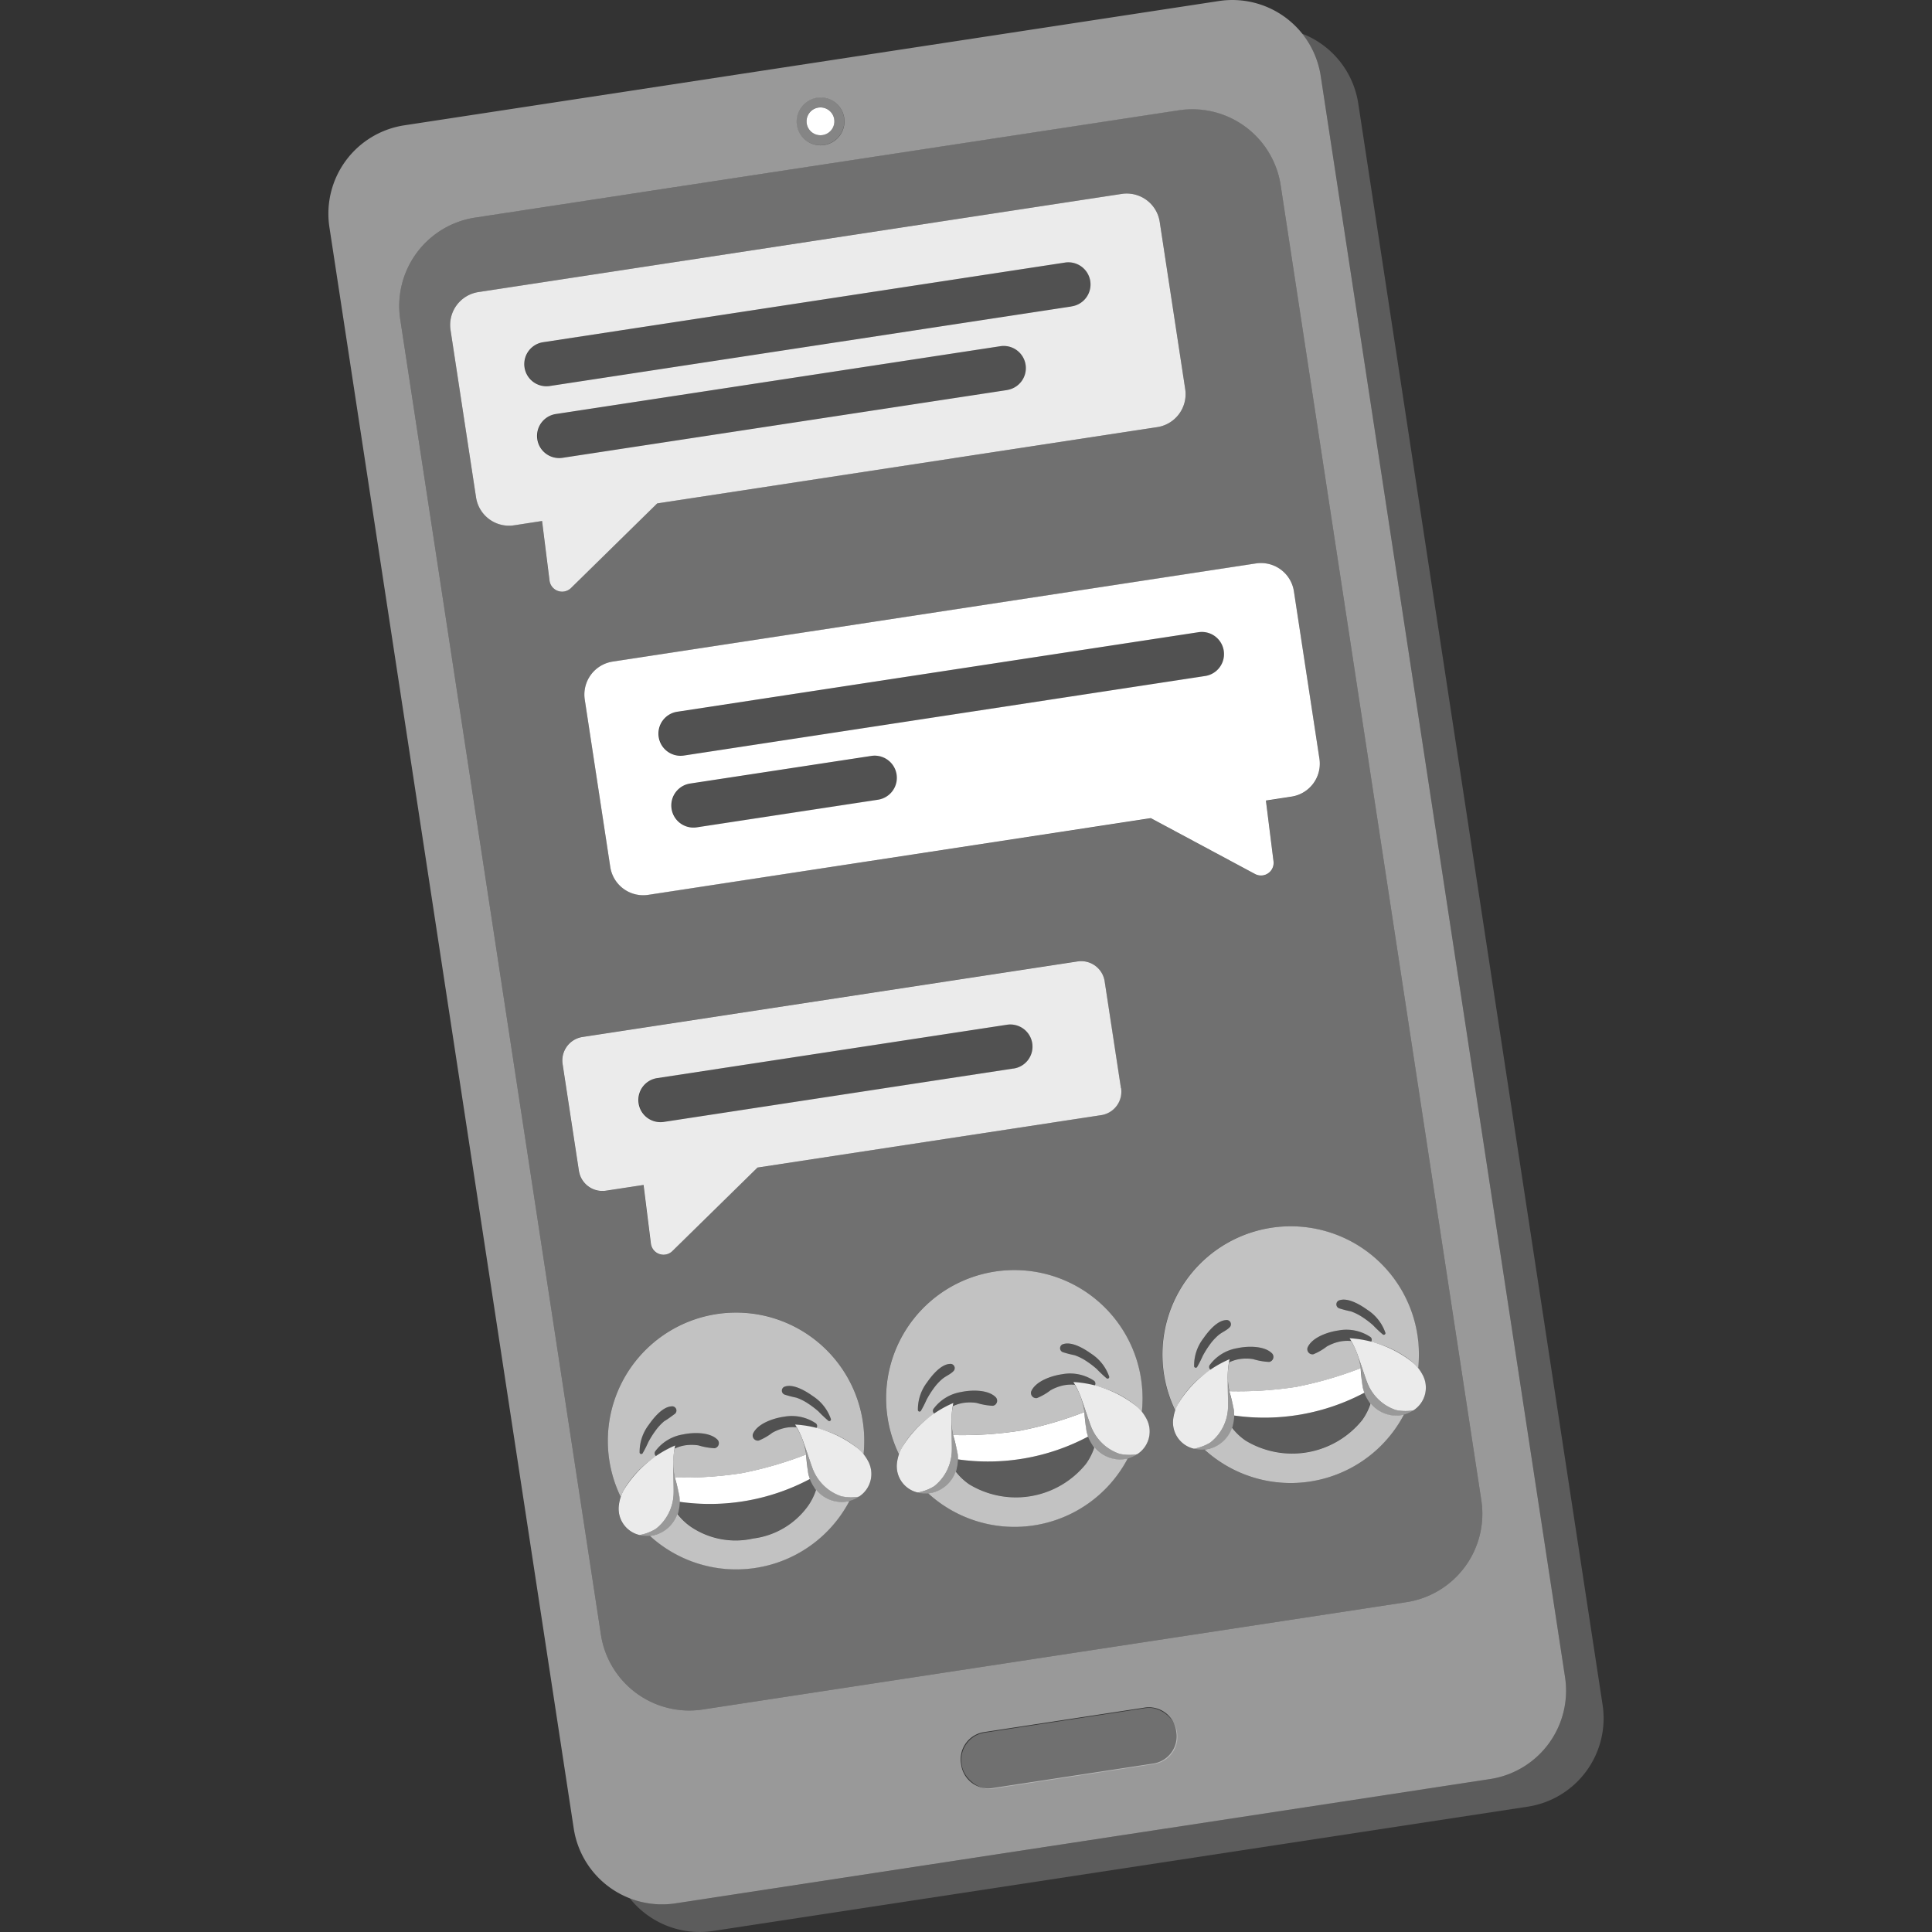 <svg viewBox="0 0 300 300" xmlns="http://www.w3.org/2000/svg"><rect x="0" y="0" width="300" height="300" fill="#333333" stroke="none"/><g fill="#fff"><path d="m 187.94 223.99 a 7.17 7.17 0 0 0 2.74 -5.28 c .05 -.73 -.05 -2.98 -.03 -4.36 a 13.11 13.11 0 0 1 .28 -3.3 17.39 17.39 0 0 0 -7.88 6.75 6.42 6.42 0 0 0 -.89 2.67 4.19 4.19 0 0 0 3.23 4.49 7.43 7.43 0 0 0 2.55 -.97 z" opacity=".9"/><path d="m 212.39 214.91 a 7.3 7.3 0 0 0 2.26 2.92 7.2 7.2 0 0 0 2.12 1.12 7.4 7.4 0 0 0 2.71 .05 4.19 4.19 0 0 0 1.52 -5.32 6.41 6.41 0 0 0 -1.74 -2.21 17.39 17.39 0 0 0 -9.7 -3.67 13.06 13.06 0 0 1 1.39 3.01 c .47 1.28 1.15 3.43 1.44 4.1 z" opacity=".9"/><path d="m 248.85 264.73 l -37.94 -248.66 a 13.86 13.86 0 0 0 -8.7 -10.84 13.8 13.8 0 0 1 2.87 6.55 l 37.94 248.66 a 13.88 13.88 0 0 1 -11.62 15.81 l -126.5 19.3 a 13.79 13.79 0 0 1 -7.11 -.79 13.86 13.86 0 0 0 12.94 5.08 l 126.49 -19.3 a 13.88 13.88 0 0 0 11.63 -15.81 z" fill-rule="evenodd" opacity=".2"/><path d="m 230.02 232.97 l -31.16 -204.23 a 13.88 13.88 0 0 0 -15.81 -11.63 l -109.28 16.68 a 13.88 13.88 0 0 0 -11.62 15.81 l 31.16 204.23 a 13.88 13.88 0 0 0 15.81 11.62 l 109.28 -16.67 a 13.88 13.88 0 0 0 11.62 -15.81 z m -144.7 -142.82 l -1.16 -9.25 -4.34 .66 a 5.18 5.18 0 0 1 -5.9 -4.33 l -3.96 -25.98 a 5.17 5.17 0 0 1 4.34 -5.9 l 99.88 -15.24 a 5.18 5.18 0 0 1 5.9 4.33 l 3.96 25.98 a 5.18 5.18 0 0 1 -4.33 5.9 l -77.67 11.85 -13.39 13.14 a 1.97 1.97 0 0 1 -3.33 -1.16 z m 4.56 91.65 l -2.53 -16.58 a 3.69 3.69 0 0 1 3.09 -4.21 l 76.87 -11.73 a 3.69 3.69 0 0 1 4.21 3.09 l 2.53 16.58 a 3.69 3.69 0 0 1 -3.09 4.21 l -53.36 8.15 -13.22 12.97 a 1.97 1.97 0 0 1 -3.33 -1.16 l -1.14 -9.11 -5.83 .89 a 3.69 3.69 0 0 1 -4.21 -3.09 z m 43.34 50.7 a 4.7 4.7 0 0 1 -1.32 .55 19.86 19.86 0 0 1 -30.98 5.42 4.67 4.67 0 0 1 -1.43 -.07 4.19 4.19 0 0 1 -3.42 -4.55 4.8 4.8 0 0 1 .32 -1.42 19.91 19.91 0 1 1 37.7 -6.6 4.81 4.81 0 0 1 .79 1.23 4.19 4.19 0 0 1 -1.67 5.45 z m 43.2 -6.59 a 4.7 4.7 0 0 1 -1.32 .55 19.86 19.86 0 0 1 -30.98 5.42 4.68 4.68 0 0 1 -1.43 -.07 4.19 4.19 0 0 1 -3.42 -4.55 4.8 4.8 0 0 1 .32 -1.42 19.91 19.91 0 1 1 37.7 -6.6 4.81 4.81 0 0 1 .79 1.23 4.19 4.19 0 0 1 -1.66 5.45 z m -75.76 -86.97 a 5.17 5.17 0 0 1 -5.9 -4.33 v -.01 l -3.96 -25.97 a 5.18 5.18 0 0 1 4.33 -5.9 l 99.89 -15.23 a 5.17 5.17 0 0 1 5.9 4.33 v .01 l 3.96 25.98 a 5.17 5.17 0 0 1 -4.33 5.9 l -3.97 .61 1.18 9.42 a 1.96 1.96 0 0 1 -2.88 1.98 l -16.17 -8.67 z m 118.65 80.17 a 4.7 4.7 0 0 1 -1.32 .55 19.86 19.86 0 0 1 -30.98 5.42 4.67 4.67 0 0 1 -1.43 -.07 4.19 4.19 0 0 1 -3.42 -4.55 4.83 4.83 0 0 1 .32 -1.42 19.91 19.91 0 1 1 37.7 -6.6 4.81 4.81 0 0 1 .79 1.23 4.19 4.19 0 0 1 -1.66 5.44 z" fill-rule="evenodd" opacity=".3"/><path d="m 185.87 212.28 a 17.64 17.64 0 0 0 .89 -1.75 14.96 14.96 0 0 1 1.14 -1.81 8.08 8.08 0 0 1 1.34 -1.44 c .51 -.43 1.2 -.68 1.66 -1.15 a .66 .66 0 0 0 -.54 -1.15 c -1.4 .07 -2.79 1.8 -3.52 2.85 a 6.91 6.91 0 0 0 -1.43 4.35 .25 .25 0 0 0 .3 .2 .25 .25 0 0 0 .15 -.1 z" opacity=".15"/><path d="m 215.12 206.98 a 6.92 6.92 0 0 0 -2.82 -3.6 c -1.04 -.75 -2.94 -1.89 -4.28 -1.49 a .66 .66 0 0 0 -.12 1.26 16.55 16.55 0 0 0 1.84 .48 8.08 8.08 0 0 1 1.86 .94 14.09 14.09 0 0 1 1.56 1.19 19.79 19.79 0 0 0 1.56 1.47 .26 .26 0 0 0 .39 -.25 z" opacity=".15"/><path d="m 197.54 210.18 c -1.21 -1.25 -3.81 -1.18 -5.41 -.84 a 6.66 6.66 0 0 0 -4.31 2.64 .55 .55 0 0 0 .17 .74 23.09 23.09 0 0 1 2.94 -1.68 c -.04 .17 -.06 .33 -.09 .49 a 6.22 6.22 0 0 1 1.58 -.5 6.96 6.96 0 0 1 2.13 0 10.13 10.13 0 0 0 2.51 .44 .8 .8 0 0 0 .47 -1.3 z" opacity=".15"/><path d="m 209.55 207.79 a 23.25 23.25 0 0 1 3.34 .58 .54 .54 0 0 0 -.09 -.76 6.67 6.67 0 0 0 -4.95 -1.02 c -1.61 .22 -4.09 1.05 -4.8 2.63 a .8 .8 0 0 0 .89 1.07 8.88 8.88 0 0 0 2.08 -1.2 7.05 7.05 0 0 1 2.12 -.79 6.25 6.25 0 0 1 1.66 -.07 c -.09 -.15 -.16 -.29 -.25 -.44 z" opacity=".15"/><path d="m 183.06 217.79 a 15.51 15.51 0 0 1 4.94 -5.07 .55 .55 0 0 1 -.17 -.74 6.66 6.66 0 0 1 4.31 -2.64 c 1.59 -.34 4.2 -.41 5.41 .84 a .8 .8 0 0 1 -.47 1.3 10.13 10.13 0 0 1 -2.51 -.44 6.96 6.96 0 0 0 -2.13 0 6.22 6.22 0 0 0 -1.58 .5 10.98 10.98 0 0 0 .04 4.49 58.69 58.69 0 0 0 10.39 -.67 58.55 58.55 0 0 0 10 -2.9 10.96 10.96 0 0 0 -1.49 -4.23 6.25 6.25 0 0 0 -1.66 .07 7.05 7.05 0 0 0 -2.12 .79 8.88 8.88 0 0 1 -2.08 1.2 .8 .8 0 0 1 -.89 -1.07 c .71 -1.58 3.19 -2.41 4.8 -2.63 a 6.67 6.67 0 0 1 4.95 1.02 .54 .54 0 0 1 .09 .76 15.51 15.51 0 0 1 6.37 3.09 8 8 0 0 1 .95 .98 19.91 19.91 0 1 0 -37.7 6.6 7.86 7.86 0 0 1 .55 -1.25 z m 24.97 -15.9 c 1.34 -.41 3.24 .74 4.28 1.49 a 6.92 6.92 0 0 1 2.82 3.6 .26 .26 0 0 1 -.39 .25 19.79 19.79 0 0 1 -1.56 -1.47 14.21 14.21 0 0 0 -1.56 -1.19 8.08 8.08 0 0 0 -1.86 -.94 16.55 16.55 0 0 1 -1.84 -.48 .66 .66 0 0 1 .12 -1.26 z m -21.18 5.94 c .73 -1.05 2.12 -2.78 3.52 -2.85 a .66 .66 0 0 1 .54 1.15 c -.46 .47 -1.15 .73 -1.66 1.15 a 8.08 8.08 0 0 0 -1.34 1.44 14.96 14.96 0 0 0 -1.14 1.81 17.64 17.64 0 0 1 -.89 1.75 .26 .26 0 0 1 -.46 -.1 6.91 6.91 0 0 1 1.43 -4.35 z" opacity=".7"/><path d="m 212.82 217.93 a 9.4 9.4 0 0 1 -1.29 2.57 13.98 13.98 0 0 1 -18.14 3.18 9.38 9.38 0 0 1 -2.08 -1.98 5.06 5.06 0 0 1 -4.28 3.39 19.86 19.86 0 0 0 30.97 -5.43 5.06 5.06 0 0 1 -5.18 -1.73 z" opacity=".7"/><path d="m 211.62 215.48 a 27.53 27.53 0 0 1 -.34 -3.03 58.55 58.55 0 0 1 -10 2.9 58.69 58.69 0 0 1 -10.39 .67 27.66 27.66 0 0 1 .71 2.96 7.41 7.41 0 0 1 .04 .82 33.12 33.12 0 0 0 20.22 -3.54 7.31 7.31 0 0 1 -.24 -.78 z"/><path d="m 212.47 217.5 a 5.64 5.64 0 0 1 -.61 -1.24 33.12 33.12 0 0 1 -20.22 3.54 5.65 5.65 0 0 1 -.16 1.37 c -.04 .17 -.12 .33 -.17 .49 a 9.37 9.37 0 0 0 2.07 2 13.98 13.98 0 0 0 18.14 -3.18 9.38 9.38 0 0 0 1.27 -2.59 5.04 5.04 0 0 1 -.32 -.39 z" opacity=".2"/><path d="m 219.31 219.11 c .06 -.04 .1 -.08 .16 -.12 a 7.4 7.4 0 0 1 -2.71 -.05 7.2 7.2 0 0 1 -2.12 -1.12 7.3 7.3 0 0 1 -2.26 -2.92 c -.29 -.67 -.96 -2.82 -1.45 -4.11 .59 1.94 .34 3.24 .68 4.68 a 6.11 6.11 0 0 0 .85 2.02 5.03 5.03 0 0 0 6.85 1.62 z" opacity=".5"/><path d="m 185.59 225.01 a 5.03 5.03 0 0 0 5.89 -3.84 6.1 6.1 0 0 0 .12 -2.19 c -.16 -1.48 -.84 -2.62 -.95 -4.64 -.02 1.38 .07 3.63 .03 4.36 a 7.17 7.17 0 0 1 -2.74 5.28 7.43 7.43 0 0 1 -2.53 .97 1.91 1.91 0 0 0 .18 .06 z" opacity=".5"/><path d="m 145.05 230.79 a 7.21 7.21 0 0 0 1.61 -1.77 7.3 7.3 0 0 0 1.13 -3.51 c .05 -.73 -.05 -2.98 -.03 -4.36 a 13.11 13.11 0 0 1 .28 -3.3 17.4 17.4 0 0 0 -7.88 6.75 6.42 6.42 0 0 0 -.89 2.67 4.19 4.19 0 0 0 3.23 4.49 7.39 7.39 0 0 0 2.55 -.97 z" opacity=".9"/><path d="m 169.5 221.72 a 7.3 7.3 0 0 0 2.26 2.92 7.2 7.2 0 0 0 2.12 1.12 7.39 7.39 0 0 0 2.71 .05 4.19 4.19 0 0 0 1.52 -5.33 6.43 6.43 0 0 0 -1.74 -2.21 17.38 17.38 0 0 0 -9.7 -3.67 13.1 13.1 0 0 1 1.39 3.01 c .47 1.29 1.15 3.44 1.44 4.11 z" opacity=".9"/><path d="m 142.98 219.09 a 17.97 17.97 0 0 0 .89 -1.75 14.83 14.83 0 0 1 1.14 -1.81 8.05 8.05 0 0 1 1.34 -1.44 c .51 -.43 1.2 -.68 1.66 -1.15 a .66 .66 0 0 0 -.54 -1.15 c -1.4 .07 -2.79 1.8 -3.52 2.85 a 6.91 6.91 0 0 0 -1.43 4.35 .25 .25 0 0 0 .3 .2 .25 .25 0 0 0 .15 -.1 z" opacity=".15"/><path d="m 172.23 213.79 a 6.92 6.92 0 0 0 -2.82 -3.6 c -1.04 -.75 -2.94 -1.89 -4.28 -1.49 a .66 .66 0 0 0 -.12 1.26 16.51 16.51 0 0 0 1.85 .48 8.08 8.08 0 0 1 1.86 .94 14.08 14.08 0 0 1 1.56 1.19 20.15 20.15 0 0 0 1.56 1.47 .26 .26 0 0 0 .39 -.25 z" opacity=".15"/><path d="m 154.65 216.99 c -1.21 -1.25 -3.81 -1.18 -5.4 -.84 a 6.67 6.67 0 0 0 -4.31 2.64 .55 .55 0 0 0 .17 .74 23.08 23.08 0 0 1 2.94 -1.68 c -.03 .17 -.06 .33 -.09 .49 a 6.21 6.21 0 0 1 1.58 -.5 6.97 6.97 0 0 1 2.13 0 10.13 10.13 0 0 0 2.51 .44 .8 .8 0 0 0 .47 -1.3 z" opacity=".15"/><path d="m 166.65 214.6 a 23.27 23.27 0 0 1 3.34 .58 .55 .55 0 0 0 -.09 -.76 6.67 6.67 0 0 0 -4.95 -1.02 c -1.61 .22 -4.09 1.05 -4.8 2.63 a .8 .8 0 0 0 .89 1.07 8.85 8.85 0 0 0 2.09 -1.2 7.05 7.05 0 0 1 2.12 -.79 6.25 6.25 0 0 1 1.66 -.07 c -.09 -.15 -.16 -.29 -.26 -.44 z" opacity=".15"/><path d="m 140.17 224.6 a 15.5 15.5 0 0 1 4.94 -5.07 .55 .55 0 0 1 -.17 -.74 6.67 6.67 0 0 1 4.31 -2.64 c 1.59 -.34 4.2 -.41 5.4 .84 a .8 .8 0 0 1 -.47 1.3 10.13 10.13 0 0 1 -2.51 -.44 6.97 6.97 0 0 0 -2.13 0 6.21 6.21 0 0 0 -1.58 .5 10.97 10.97 0 0 0 .04 4.48 58.67 58.67 0 0 0 10.39 -.67 58.64 58.64 0 0 0 10 -2.9 10.96 10.96 0 0 0 -1.49 -4.23 6.25 6.25 0 0 0 -1.66 .07 7.05 7.05 0 0 0 -2.12 .79 8.85 8.85 0 0 1 -2.09 1.2 .8 .8 0 0 1 -.89 -1.07 c .71 -1.58 3.19 -2.41 4.8 -2.63 a 6.67 6.67 0 0 1 4.95 1.02 .55 .55 0 0 1 .09 .76 15.51 15.51 0 0 1 6.37 3.09 7.94 7.94 0 0 1 .95 .98 19.91 19.91 0 1 0 -37.7 6.6 7.9 7.9 0 0 1 .57 -1.24 z m 24.97 -15.9 c 1.34 -.41 3.24 .74 4.28 1.49 a 6.92 6.92 0 0 1 2.82 3.6 .26 .26 0 0 1 -.39 .25 20.15 20.15 0 0 1 -1.56 -1.47 14.08 14.08 0 0 0 -1.56 -1.19 8.08 8.08 0 0 0 -1.86 -.94 16.51 16.51 0 0 1 -1.85 -.48 .66 .66 0 0 1 .12 -1.26 z m -21.18 5.94 c .73 -1.05 2.12 -2.78 3.52 -2.85 a .66 .66 0 0 1 .54 1.15 c -.46 .47 -1.15 .73 -1.66 1.15 a 8.05 8.05 0 0 0 -1.34 1.44 14.83 14.83 0 0 0 -1.14 1.81 17.97 17.97 0 0 1 -.89 1.75 .26 .26 0 0 1 -.36 .05 .26 .26 0 0 1 -.1 -.15 6.91 6.91 0 0 1 1.43 -4.35 z" opacity=".7"/><path d="m 169.93 224.73 a 9.35 9.35 0 0 1 -1.29 2.57 13.98 13.98 0 0 1 -18.15 3.18 9.44 9.44 0 0 1 -2.08 -1.98 5.06 5.06 0 0 1 -4.28 3.39 19.86 19.86 0 0 0 30.98 -5.42 5.06 5.06 0 0 1 -5.18 -1.74 z" opacity=".7"/><path d="m 168.73 222.29 a 27.53 27.53 0 0 1 -.34 -3.03 58.64 58.64 0 0 1 -10 2.9 58.57 58.57 0 0 1 -10.39 .67 27.66 27.66 0 0 1 .71 2.96 7.41 7.41 0 0 1 .04 .82 33.1 33.1 0 0 0 20.21 -3.54 7.33 7.33 0 0 1 -.23 -.78 z"/><path d="m 169.58 224.31 a 5.63 5.63 0 0 1 -.61 -1.24 33.1 33.1 0 0 1 -20.21 3.54 5.65 5.65 0 0 1 -.16 1.37 c -.04 .17 -.12 .33 -.17 .49 a 9.39 9.39 0 0 0 2.07 2 13.98 13.98 0 0 0 18.15 -3.18 9.37 9.37 0 0 0 1.27 -2.59 5.04 5.04 0 0 1 -.34 -.39 z" opacity=".2"/><path d="m 176.42 225.92 c .06 -.04 .1 -.08 .16 -.12 a 7.39 7.39 0 0 1 -2.71 -.05 7.2 7.2 0 0 1 -2.12 -1.12 7.3 7.3 0 0 1 -2.26 -2.92 c -.29 -.67 -.96 -2.82 -1.45 -4.11 .58 1.94 .34 3.24 .68 4.68 a 6.1 6.1 0 0 0 .85 2.02 5.03 5.03 0 0 0 6.85 1.62 z" opacity=".5"/><path d="m 142.7 231.82 a 5.03 5.03 0 0 0 5.89 -3.84 6.1 6.1 0 0 0 .12 -2.19 c -.16 -1.48 -.84 -2.62 -.95 -4.64 -.02 1.38 .07 3.63 .03 4.36 a 7.3 7.3 0 0 1 -1.13 3.51 7.21 7.21 0 0 1 -1.61 1.77 7.39 7.39 0 0 1 -2.53 .97 z" opacity=".5"/><path d="m 101.85 237.39 a 7.18 7.18 0 0 0 2.74 -5.28 c .05 -.73 -.05 -2.98 -.03 -4.36 a 13.11 13.11 0 0 1 .28 -3.3 17.4 17.4 0 0 0 -7.88 6.75 6.39 6.39 0 0 0 -.88 2.67 4.19 4.19 0 0 0 3.23 4.49 7.43 7.43 0 0 0 2.54 -.97 z" opacity=".9"/><path d="m 126.29 228.31 a 7.3 7.3 0 0 0 2.26 2.92 7.2 7.2 0 0 0 2.12 1.12 7.4 7.4 0 0 0 2.71 .05 4.19 4.19 0 0 0 1.52 -5.32 6.41 6.41 0 0 0 -1.74 -2.21 17.39 17.39 0 0 0 -9.7 -3.67 13.06 13.06 0 0 1 1.39 3.01 c .48 1.28 1.15 3.43 1.44 4.1 z" opacity=".9"/><path d="m 99.78 225.68 a 17.64 17.64 0 0 0 .89 -1.75 14.96 14.96 0 0 1 1.14 -1.81 8.08 8.08 0 0 1 1.34 -1.44 c .51 -.43 1.2 -.68 1.66 -1.15 a .66 .66 0 0 0 -.54 -1.15 c -1.4 .07 -2.79 1.8 -3.52 2.85 a 6.91 6.91 0 0 0 -1.43 4.35 .25 .25 0 0 0 .3 .2 .25 .25 0 0 0 .15 -.1 z" opacity=".15"/><path d="m 129.03 220.38 a 6.92 6.92 0 0 0 -2.82 -3.6 c -1.04 -.75 -2.94 -1.89 -4.28 -1.49 a .66 .66 0 0 0 -.12 1.26 16.55 16.55 0 0 0 1.84 .48 8.08 8.08 0 0 1 1.86 .94 14.09 14.09 0 0 1 1.56 1.19 20.15 20.15 0 0 0 1.56 1.47 .26 .26 0 0 0 .39 -.25 z" opacity=".15"/><path d="m 111.44 223.58 c -1.21 -1.25 -3.81 -1.18 -5.4 -.84 a 6.66 6.66 0 0 0 -4.31 2.64 .55 .55 0 0 0 .17 .74 23.09 23.09 0 0 1 2.94 -1.68 c -.04 .17 -.06 .33 -.09 .49 a 6.22 6.22 0 0 1 1.58 -.5 6.97 6.97 0 0 1 2.13 0 10.11 10.11 0 0 0 2.51 .44 .8 .8 0 0 0 .47 -1.3 z" opacity=".15"/><path d="m 123.45 221.19 a 23.25 23.25 0 0 1 3.34 .58 .54 .54 0 0 0 -.09 -.76 6.67 6.67 0 0 0 -4.95 -1.02 c -1.61 .22 -4.09 1.05 -4.8 2.63 a .8 .8 0 0 0 .89 1.07 8.88 8.88 0 0 0 2.09 -1.2 7.04 7.04 0 0 1 2.12 -.79 6.25 6.25 0 0 1 1.66 -.07 c -.09 -.15 -.17 -.29 -.26 -.44 z" opacity=".15"/><path d="m 96.96 231.19 a 15.51 15.51 0 0 1 4.94 -5.07 .55 .55 0 0 1 -.17 -.74 6.66 6.66 0 0 1 4.31 -2.64 c 1.59 -.34 4.2 -.41 5.4 .84 a .8 .8 0 0 1 -.47 1.3 10.11 10.11 0 0 1 -2.51 -.44 6.97 6.97 0 0 0 -2.13 0 6.22 6.22 0 0 0 -1.58 .5 10.98 10.98 0 0 0 .04 4.49 58.69 58.69 0 0 0 10.39 -.67 58.55 58.55 0 0 0 10 -2.9 10.96 10.96 0 0 0 -1.49 -4.23 6.25 6.25 0 0 0 -1.66 .07 7.04 7.04 0 0 0 -2.12 .79 8.92 8.92 0 0 1 -2.09 1.2 .8 .8 0 0 1 -.89 -1.07 c .71 -1.58 3.19 -2.41 4.8 -2.63 a 6.67 6.67 0 0 1 4.95 1.02 .54 .54 0 0 1 .09 .76 15.51 15.51 0 0 1 6.37 3.09 7.93 7.93 0 0 1 .95 .98 19.91 19.91 0 1 0 -37.7 6.6 7.88 7.88 0 0 1 .57 -1.25 z m 24.97 -15.9 c 1.34 -.41 3.24 .74 4.28 1.49 a 6.92 6.92 0 0 1 2.82 3.6 .26 .26 0 0 1 -.39 .25 20.15 20.15 0 0 1 -1.56 -1.47 14.21 14.21 0 0 0 -1.56 -1.19 8.08 8.08 0 0 0 -1.86 -.94 16.55 16.55 0 0 1 -1.84 -.48 .66 .66 0 0 1 .12 -1.26 z m -21.18 5.94 c .73 -1.05 2.12 -2.78 3.52 -2.85 a .66 .66 0 0 1 .54 1.15 19.98 19.98 0 0 1 -1.66 1.15 8.08 8.08 0 0 0 -1.34 1.44 14.96 14.96 0 0 0 -1.14 1.81 17.64 17.64 0 0 1 -.89 1.75 .26 .26 0 0 1 -.36 .05 .26 .26 0 0 1 -.1 -.15 6.91 6.91 0 0 1 1.43 -4.35 z" opacity=".7"/><path d="m 126.72 231.33 a 9.4 9.4 0 0 1 -1.29 2.57 12.4 12.4 0 0 1 -8.48 5 12.4 12.4 0 0 1 -9.67 -1.82 9.38 9.38 0 0 1 -2.08 -1.98 5.06 5.06 0 0 1 -4.28 3.39 19.86 19.86 0 0 0 30.98 -5.42 5.06 5.06 0 0 1 -5.18 -1.74 z" opacity=".7"/><path d="m 125.52 228.88 a 27.77 27.77 0 0 1 -.34 -3.03 58.55 58.55 0 0 1 -10 2.9 58.69 58.69 0 0 1 -10.39 .67 27.67 27.67 0 0 1 .71 2.96 7.66 7.66 0 0 1 .04 .82 33.11 33.11 0 0 0 20.22 -3.54 7.31 7.31 0 0 1 -.24 -.78 z"/><path d="m 126.38 230.9 a 5.64 5.64 0 0 1 -.61 -1.24 33.11 33.11 0 0 1 -20.22 3.54 5.6 5.6 0 0 1 -.16 1.37 c -.04 .17 -.12 .33 -.17 .49 a 9.37 9.37 0 0 0 2.07 2 12.4 12.4 0 0 0 9.67 1.82 12.4 12.4 0 0 0 8.48 -5 9.38 9.38 0 0 0 1.27 -2.59 5.13 5.13 0 0 1 -.33 -.39 z" opacity=".2"/><path d="m 133.22 232.51 c .06 -.04 .1 -.08 .16 -.12 a 7.4 7.4 0 0 1 -2.71 -.05 7.2 7.2 0 0 1 -2.12 -1.12 7.3 7.3 0 0 1 -2.26 -2.92 c -.29 -.67 -.96 -2.82 -1.45 -4.11 .59 1.94 .34 3.24 .68 4.68 a 6.1 6.1 0 0 0 .85 2.02 5.03 5.03 0 0 0 6.85 1.62 z" opacity=".5"/><path d="m 99.5 238.41 a 5.03 5.03 0 0 0 5.89 -3.84 6.1 6.1 0 0 0 .12 -2.19 c -.16 -1.48 -.84 -2.62 -.95 -4.64 -.02 1.38 .07 3.63 .03 4.36 a 7.18 7.18 0 0 1 -2.74 5.28 7.42 7.42 0 0 1 -2.53 .97 1.55 1.55 0 0 0 .18 .06 z" opacity=".5"/><rect height="8.79" opacity=".3" rx="4.26" transform="matrix(.989 -.151 .151 .989 -39.04 28.13)" width="33.79" x="149.04" y="267"/><g fill-rule="evenodd"><path d="m 184.04 60.43 l -3.96 -25.98 a 5.18 5.18 0 0 0 -5.9 -4.34 l -99.88 15.24 a 5.17 5.17 0 0 0 -4.34 5.9 l 3.96 25.98 a 5.18 5.18 0 0 0 5.9 4.34 l 4.35 -.67 1.16 9.25 a 1.97 1.97 0 0 0 3.33 1.16 l 13.39 -13.14 77.67 -11.85 a 5.18 5.18 0 0 0 4.32 -5.89 z m -27.62 .13 l -69.01 10.52 a 3.44 3.44 0 1 1 -1.04 -6.8 l 69.02 -10.53 a 3.44 3.44 0 0 1 1.04 6.8 z m 9.94 -12.97 l -80.93 12.34 a 3.44 3.44 0 1 1 -1.04 -6.8 l 80.93 -12.35 a 3.44 3.44 0 1 1 1.04 6.8 z" opacity=".9"/><path d="m 174.06 168.96 l -2.53 -16.58 a 3.69 3.69 0 0 0 -4.21 -3.09 l -76.87 11.73 a 3.69 3.69 0 0 0 -3.09 4.2 l 2.53 16.58 a 3.69 3.69 0 0 0 4.21 3.09 l 5.83 -.89 1.14 9.11 a 1.97 1.97 0 0 0 3.33 1.16 l 13.22 -12.97 53.37 -8.14 a 3.69 3.69 0 0 0 3.09 -4.2 z m -16.7 -3.04 l -54.22 8.28 a 3.44 3.44 0 1 1 -1.04 -6.8 l 54.21 -8.27 a 3.44 3.44 0 1 1 1.04 6.8 z" opacity=".9"/><path d="m 204.88 117.81 l -3.96 -25.98 a 5.17 5.17 0 0 0 -5.89 -4.34 h -.01 l -99.88 15.24 a 5.18 5.18 0 0 0 -4.34 5.9 l 3.96 25.98 a 5.17 5.17 0 0 0 5.9 4.34 h .01 l 78.03 -11.91 16.17 8.67 a 1.96 1.96 0 0 0 2.88 -1.98 l -1.18 -9.42 3.97 -.61 a 5.17 5.17 0 0 0 4.34 -5.89 z m -68.48 6.36 l -28.14 4.29 a 3.44 3.44 0 1 1 -1.04 -6.8 l 28.14 -4.29 a 3.44 3.44 0 0 1 1.04 6.8 z m 50.8 -19.21 l -80.94 12.35 a 3.44 3.44 0 1 1 -1.04 -6.8 l 80.94 -12.35 a 3.44 3.44 0 0 1 1.04 6.8 z"/></g><path d="m 84.9 59.97 a 3.44 3.44 0 0 1 -.51 -6.84 l 80.93 -12.35 a 3.44 3.44 0 1 1 1.04 6.8 l -80.93 12.35 a 3.43 3.43 0 0 1 -.53 .04 z" opacity=".15"/><path d="m 86.89 71.12 a 3.44 3.44 0 0 1 -.52 -6.84 l 69.02 -10.53 a 3.44 3.44 0 0 1 1.04 6.8 l -69.02 10.53 a 3.38 3.38 0 0 1 -.52 .04 z" opacity=".15"/><path d="m 105.75 117.35 a 3.44 3.44 0 0 1 -.52 -6.84 l 80.94 -12.35 a 3.44 3.44 0 0 1 1.04 6.8 l -80.94 12.35 a 3.38 3.38 0 0 1 -.52 .04 z" opacity=".15"/><path d="m 107.73 128.51 a 3.44 3.44 0 0 1 -.51 -6.84 l 28.14 -4.29 a 3.44 3.44 0 1 1 1.04 6.8 l -28.14 4.29 a 3.39 3.39 0 0 1 -.53 .04 z" opacity=".15"/><path d="m 102.62 174.24 a 3.44 3.44 0 0 1 -.52 -6.84 l 54.21 -8.27 a 3.44 3.44 0 1 1 1.04 6.8 l -54.21 8.27 a 3.52 3.52 0 0 1 -.52 .04 z" opacity=".15"/><path d="m 243.02 260.44 l -37.94 -248.65 a 13.88 13.88 0 0 0 -15.81 -11.63 l -126.49 19.3 a 13.88 13.88 0 0 0 -11.63 15.81 l 37.94 248.66 a 13.88 13.88 0 0 0 15.81 11.62 l 126.49 -19.3 a 13.88 13.88 0 0 0 11.63 -15.81 z m -116.18 -245.27 a 3.72 3.72 0 1 1 -3.11 4.23 3.72 3.72 0 0 1 3.11 -4.23 z m 52.25 258.67 l -24.98 3.81 a 4.27 4.27 0 0 1 -4.85 -3.57 l -.04 -.27 a 4.27 4.27 0 0 1 3.57 -4.85 l 24.98 -3.81 a 4.27 4.27 0 0 1 4.85 3.57 l .04 .27 a 4.27 4.27 0 0 1 -3.57 4.85 z m 39.31 -25.06 l -109.28 16.67 a 13.88 13.88 0 0 1 -15.81 -11.62 l -31.16 -204.23 a 13.88 13.88 0 0 1 11.62 -15.81 l 109.28 -16.67 a 13.88 13.88 0 0 1 15.81 11.63 l 31.16 204.22 a 13.88 13.88 0 0 1 -11.62 15.81 z" fill-rule="evenodd" opacity=".5"/><path d="m 131.07 18.28 a 3.72 3.72 0 1 0 -3.11 4.23 3.72 3.72 0 0 0 3.11 -4.23 z m -3.35 2.69 a 2.16 2.16 0 1 1 1.81 -2.46 2.16 2.16 0 0 1 -1.81 2.46 z" fill-rule="evenodd" opacity=".4"/><path d="m 127.4 16.68 c 1.19 0 2.16 .97 2.16 2.16 0 1.2 -.97 2.16 -2.16 2.16 s -2.16 -.96 -2.16 -2.16 c 0 -1.19 .97 -2.16 2.16 -2.16 z"/></g></svg>